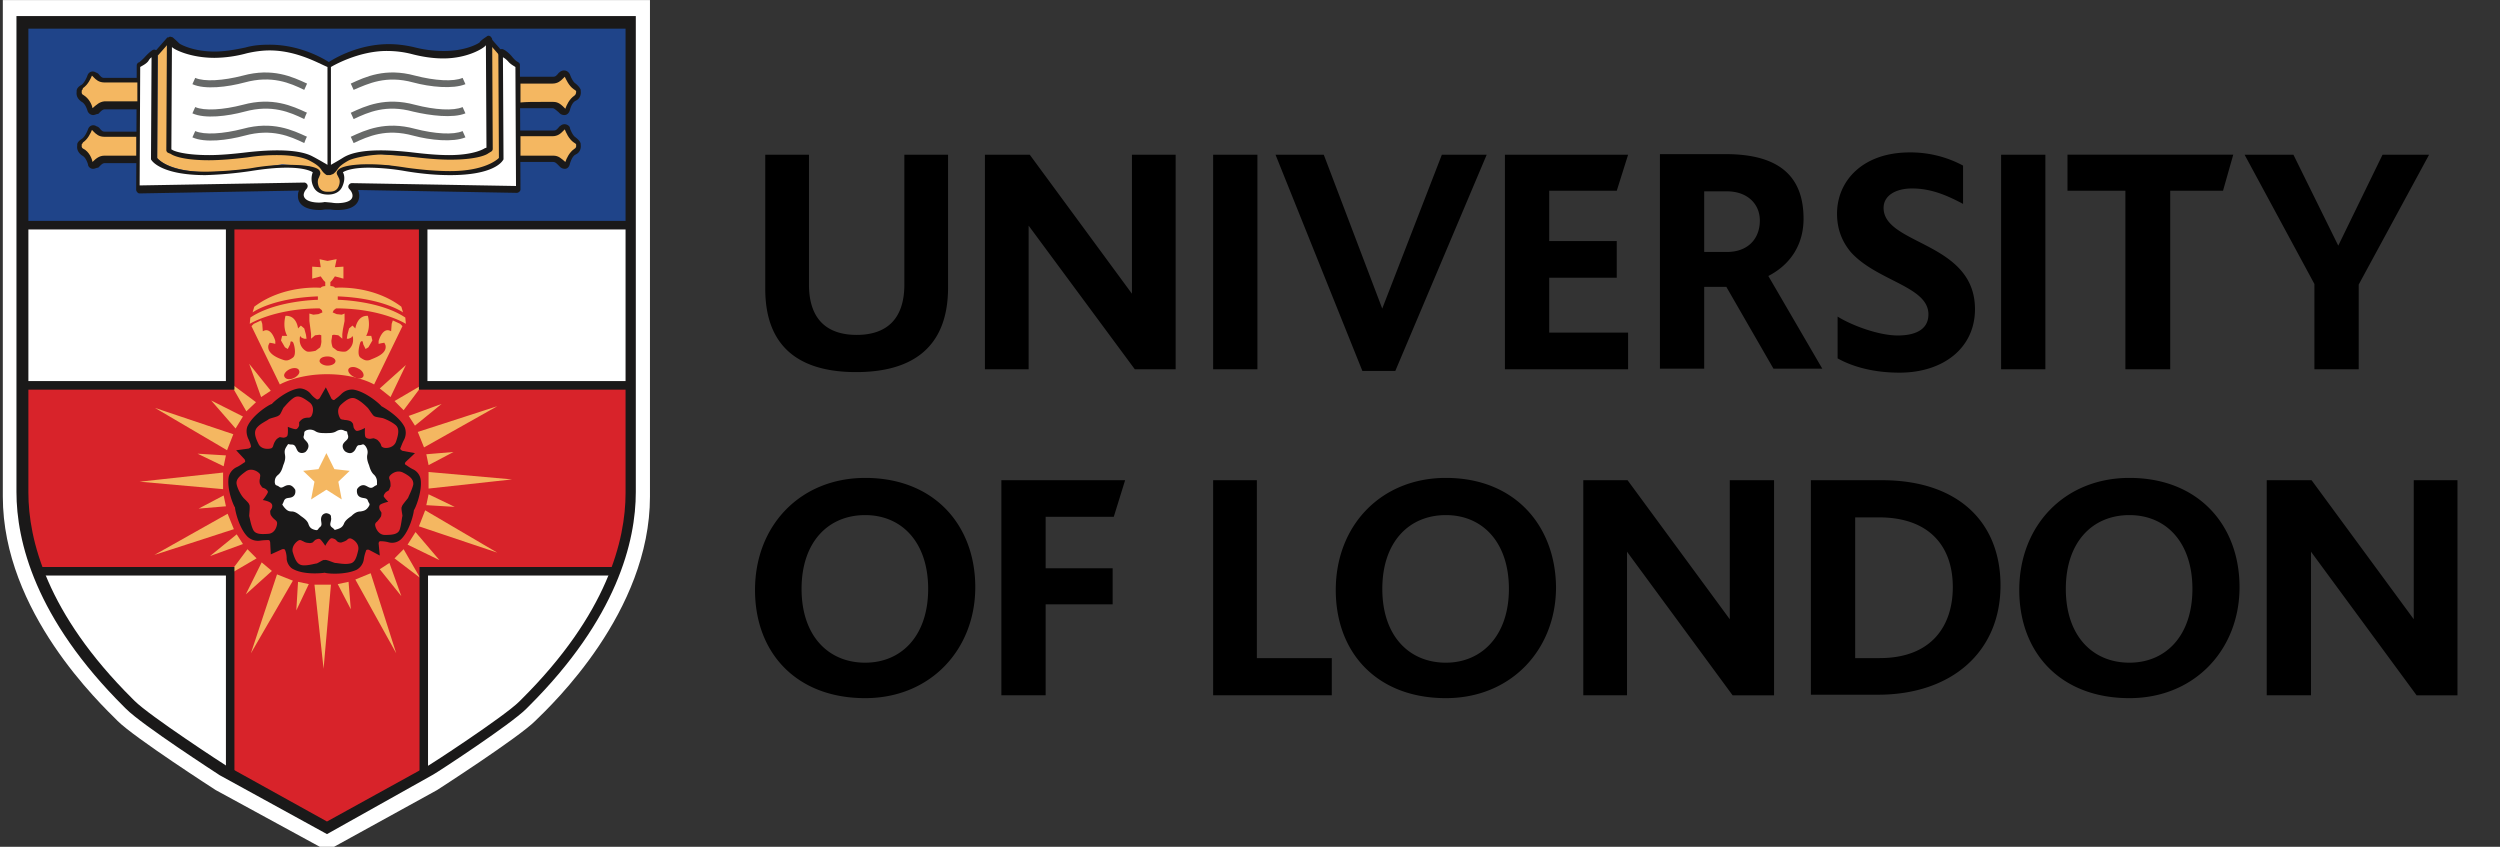 <svg xmlns="http://www.w3.org/2000/svg" width="124" height="42" fill="none"><rect width="100%" height="100%" fill="#333333" stroke="none"/><g clip-path="url(#a)"><path fill="#fff" fill-rule="evenodd" d="m16.218 42.195-5.519-3.008s-4.054-2.61-4.87-3.433C5.011 34.931.14 30.364.14 24.632V.004h32.098v24.628c0 5.731-4.87 10.328-5.687 11.122-.817.823-4.872 3.433-4.872 3.433l-5.462 3.008Z" clip-rule="evenodd"/><path fill="#1F4489" fill-rule="evenodd" d="M1.125 11.155h30.156V1.11H1.125v10.045Z" clip-rule="evenodd"/><path fill="#fff" fill-rule="evenodd" d="M31.28 11.154H1.126V25.71l.253.964.423 1.476.591 1.362.704 1.22.873 1.333.788 1.022.901 1.021.817.823 1.351 1.05 1.267.908 1.633 1.135 5.463 3.007 5.518-3.064 1.042-.68.93-.625.929-.653.563-.397.76-.653.62-.68.563-.625.59-.68.592-.795.535-.766.648-1.05.338-.624.394-.795.31-.794.422-1.419.253-1.816.085-13.76Z" clip-rule="evenodd"/><path fill="#D8232A" fill-rule="evenodd" d="M11.43 11.154h9.574V19.1h10.22v6.355l-.253 1.39-.225.738-.366.71h-9.405v10.044l-4.899 2.695-4.674-2.582V28.292H1.885l-.478-1.362-.282-.965V19.07h10.277v-7.916h.028Z" clip-rule="evenodd"/><path fill="#1A1919" fill-rule="evenodd" d="M1.125 11.381h30.1v-.425h-30.1v.425Z" clip-rule="evenodd"/><path fill="#1A1919" fill-rule="evenodd" d="M1.408 1.422v23.011c0 2.327.9 5.987 5.152 10.215l.113.113c.732.738 4.477 3.178 4.533 3.206l5.012 2.78 5.04-2.78c.028 0 3.773-2.44 4.505-3.178l.113-.113c4.251-4.228 5.152-7.888 5.152-10.215V1.422H1.408Zm14.81 39.95-5.322-2.922c-.169-.114-3.857-2.497-4.645-3.292l-.113-.113c-4.392-4.37-5.322-8.2-5.322-10.64V.798h30.72v23.607c0 2.44-.93 6.27-5.322 10.64l-.113.113c-.76.766-4.449 3.178-4.618 3.263l-5.265 2.951Z" clip-rule="evenodd"/><path fill="#1A1919" fill-rule="evenodd" d="m13.43 27.498.564-.256s.112-.028.14.029c.029.056.085.227.085.425 0 .199.14.454.338.54.535.283 1.408.198 1.548.17.141.056 1.014.113 1.577-.142a.709.709 0 0 0 .366-.54c.028-.198.085-.34.113-.425.028-.057.14-.028.14-.028l.536.283-.057-.595s0-.114.085-.114c.056 0 .225 0 .422.057a.65.65 0 0 0 .62-.17c.422-.426.619-1.277.619-1.42.084-.113.422-.935.338-1.531a.671.671 0 0 0-.394-.511c-.17-.085-.31-.199-.366-.227-.057-.057.028-.142.028-.142l.45-.425-.62-.114s-.112-.057-.112-.113c.028-.057.085-.227.17-.398a.757.757 0 0 0 .056-.652c-.254-.54-1.042-.993-1.155-1.05-.084-.114-.76-.71-1.38-.823a.743.743 0 0 0-.619.227c-.14.142-.282.227-.338.284-.056.028-.14-.057-.14-.057l-.282-.567-.31.539s-.084.085-.14.056a1.242 1.242 0 0 1-.31-.283c-.113-.142-.366-.284-.592-.256-.591.086-1.267.681-1.323.767-.14.028-.901.51-1.183 1.05-.112.198-.084.453 0 .652.085.17.141.34.141.397.028.057-.113.114-.113.114l-.619.085.422.454s.057.113 0 .142c-.056.028-.197.141-.366.227a.73.73 0 0 0-.422.482c-.113.596.225 1.419.31 1.532 0 .142.197 1.021.62 1.447a.75.75 0 0 0 .619.199c.197-.029.366-.029.422-.029.084 0 .084.142.084.142l.029.568Z" clip-rule="evenodd"/><path fill="#fff" fill-rule="evenodd" d="M16.191 25.454s-.197 0-.253.2c-.057.198.084.368-.057.481-.14.114-.084.199-.281.142-.197-.056-.253-.142-.31-.312-.056-.142-.197-.255-.366-.369-.169-.142-.31-.227-.45-.227-.17 0-.254-.056-.395-.227-.112-.17-.084-.056 0-.283.085-.227.282-.114.45-.227.17-.114.114-.34.114-.34s-.141-.256-.338-.228c-.197 0-.31.199-.45.085-.142-.113-.198-.028-.226-.227 0-.198.056-.283.197-.397.113-.113.169-.255.225-.454.085-.199.113-.34.085-.51-.028-.17-.028-.256.084-.426.113-.17.028-.085.254-.085.225 0 .197.255.338.369.168.113.337 0 .337 0s.198-.17.141-.37c-.056-.198-.281-.255-.225-.425.056-.17-.028-.199.14-.284a.491.491 0 0 1 .451.057c.141.085.31.085.507.085s.366 0 .507-.085c.14-.085.281-.113.422-.028.197.056.085 0 .17.227.055.227-.17.255-.254.454-.057.198.112.34.112.34s.226.17.395.029c.168-.114.14-.341.31-.341.168 0 .168-.113.309.057.113.17.113.284.084.425-.028.142 0 .313.085.511.056.199.113.34.225.454a.478.478 0 0 1 .17.397c0 .199.027.085-.17.227-.197.142-.31-.085-.507-.085s-.31.199-.31.199-.056.255.113.369c.17.113.366.028.423.198.056.17.14.142.028.312-.113.17-.226.199-.394.227-.17 0-.31.085-.451.227-.169.114-.31.227-.366.37-.056.141-.14.226-.338.283-.197.057-.056.057-.253-.085-.197-.142 0-.312-.057-.51.029-.171-.225-.2-.225-.2Z" clip-rule="evenodd"/><path fill="#F4B761" fill-rule="evenodd" d="m16.246 12.942-.395-.085.057.397-.423-.028v.595l.423-.113.14.198.085.086v.198s-.169 0-.225.085c0 0-1.83-.17-3.295.937l-.084.283s.957-.709 3.238-.794v.17s-2.084.029-3.35.88l-.029.312s1.183-.738 3.35-.766h.113l.113.085.028.113-.197.086-.253.028-.197-.057v.369l.056.426.028.227v.227l.197-.17.225-.029.085.028v.227c.028.142-.056.37-.056.37l-.226.17s-.338.085-.45.028a.625.625 0 0 1-.338-.568c0-.312.084-.113.084-.113l.141.057h.113l-.028-.199-.085-.312-.169-.142-.14.142s-.057-.653-.62-.624c0 0-.169.539.084.993h-.253l-.056.227.197.34.14.085.113-.227.028-.142s.057-.028.113.029.197.624 0 .766c-.197.142-.31.17-.479.113-.168-.056-.844-.283-.732-.737l.057-.114.169.029.112.028v-.142s-.197-.738-.62-.482l-.027-.37-.057-.17-.366.17-.112.114 1.407 2.894s.873-.51 2.338-.51c1.492 0 2.337.51 2.337.51l1.407-2.894-.112-.113-.366-.17-.057.17-.028.369c-.422-.256-.62.482-.62.482v.142l.113-.028.17-.029.056.114c.112.454-.592.652-.76.737-.17.057-.282.029-.48-.113-.196-.142-.027-.71 0-.766.057-.085.113-.029.113-.029l.029.142.112.227.14-.085.198-.34-.056-.227h-.254c.254-.454.085-.993.085-.993-.535-.029-.62.624-.62.624l-.14-.142-.17.142-.084.312-.028.199h.084l.141-.057s.085-.199.085.113c0 .256-.141.454-.338.568-.141.056-.45-.029-.45-.029l-.226-.17s-.084-.227-.056-.369c.028-.142.028-.227.028-.227l.084-.028.226.028.197.17v-.226l.028-.227.084-.426v-.369l-.14.057-.254-.028-.197-.086.056-.113.113-.085h.113c2.196.028 3.35.766 3.35.766l-.028-.312c-1.267-.851-3.35-.88-3.35-.88v-.17c2.252.085 3.237.794 3.237.794l-.084-.283c-1.464-1.107-3.294-.937-3.294-.937-.028-.085-.226-.085-.226-.085v-.198l.085-.086.14-.198.423.113v-.595l-.422.028.084-.397c-.028 0-.45.085-.45.085ZM20.61 26.39l1.183 1.39-1.577-.766.394-.624Zm.113-4.966 3.941-1.276-3.632 2.043-.31-.767Zm.535 1.987 4.139.368-4.14.454v-.822Zm-.17 1.9 3.576 2.1-3.885-1.305.31-.794Zm.057-2.78 1.351-.113-1.238.652-.113-.539Zm.113 1.986 1.295.624-1.408-.085.113-.539Zm-9.658 1.73-3.942 1.278 3.632-2.043.31.766Zm-.535-1.985-4.14-.37 4.14-.453v.823Zm.197-1.93-3.576-2.1 3.886 1.306-.31.794Zm-.056 2.781-1.352.113 1.239-.652.113.539Zm-.113-1.986-1.295-.624 1.408.085-.113.539Zm7.293 5.306 1.267 3.972-2.028-3.66.76-.312ZM16.415 29l-.366 4.171-.451-4.17h.817Zm-1.887-.199-2.084 3.604 1.296-3.916.788.313Zm2.76.057.112 1.362-.648-1.248.535-.114Zm-1.972.114-.619 1.305.085-1.419.534.114Zm-2.59-1.277-1.408.823.957-1.277.451.454Zm-.676-.71-1.633.596 1.324-1.078.31.483Zm1.436 1.334-1.295 1.163.788-1.588.507.425Zm6.533-1.078.816 1.419-1.267-.965.45-.454Zm-.704.68.591 1.647-1.07-1.334.479-.312Zm.253-8.029 1.408-.823-.957 1.277-.45-.454Zm.704.738 1.633-.596-1.323 1.078-.31-.482Zm-1.436-1.362 1.295-1.163-.76 1.589-.535-.426Zm-6.617 1.135-.816-1.419 1.295.965-.479.454Zm.732-.71-.591-1.645 1.07 1.334-.479.312Zm-1.267 1.561-1.21-1.39 1.576.794-.366.596Zm4.505 1.22-.394.795-.76.085.563.539-.169.88.76-.483.76.482-.168-.88.563-.538-.76-.085-.395-.795Z" clip-rule="evenodd"/><path fill="#1A1919" fill-rule="evenodd" d="M11.627 19.326H1.125V18.9h10.08v-7.746h.422v8.172Zm19.597 0H20.778v-8.172h.423V18.9h10.023v.426ZM21.23 38.364h-.422V28.122h9.629v.425h-9.207v9.817Zm-9.602.114h-.422v-9.93H1.998v-.426h9.63v10.356Z" clip-rule="evenodd"/><path fill="#F4B761" fill-rule="evenodd" d="m8.388 1.933-.563.568-.028 5.362s.45.54 1.97.653c1.521.113 4.224-.37 4.224-.37l1.352.114.366.17-.028.341.056.454.253.312.676-.028.226-.312v-.511l-.029-.227.563-.227.45-.057 1.38.029 1.324.255 1.718.085s1.041-.057 1.52-.17a5.85 5.85 0 0 0 .788-.312l.17-.227-.029-5.193-.591-.709-.056 1.249.084 3.83-.028.482-.648.256-2.73.028-2.056-.142-1.099.114-.788.312-.591.425-1.042-.737-1.549-.199-3.21.284-1.323-.029-.844-.34c.084 0 .112-5.533.112-5.533Z" clip-rule="evenodd"/><path fill="#1A1919" fill-rule="evenodd" d="M16.275 8.686c-.028 0-.085 0-.113-.028-.31-.227-.14-.34-.788-.681-.423-.227-1.099-.284-1.633-.284-.423 0-.93.028-1.465.113-.704.085-1.351.142-1.914.142-1.436 0-1.859-.284-1.887-.312l-.14-.057a.156.156 0 0 1-.085-.141l.028-5.448c0-.085.085-.17.17-.17.027 0 .084.028.112.028.197.17.31.284.338.312.084.057.704.397 1.745.397.479 0 .986-.085 1.52-.198.395-.114.79-.142 1.211-.142 1.718 0 2.957.88 3.013.908a.156.156 0 0 1 .085.142v5.249c-.028.085-.113.17-.197.17Z" clip-rule="evenodd"/><path fill="#1A1919" fill-rule="evenodd" d="M16.359 8.686c-.084 0-.169-.085-.169-.17V3.238c0-.056.028-.113.085-.141.056-.029 1.323-.908 3.012-.908.423 0 .817.056 1.211.141a5.892 5.892 0 0 0 1.52.199c1.042 0 1.662-.34 1.774-.426 0-.028.113-.141.338-.283.057-.057.113-.057.17-.029.055.029.084.085.112.142l.028 5.448a.156.156 0 0 1-.085.142l-.14.085c-.028.028-.45.312-1.887.312-.563 0-1.21-.057-1.914-.142-.48-.057-.986-.085-1.465-.113-.506 0-1.38.141-1.689.312-.591.34-.422.397-.732.652-.084.029-.14.057-.169.057ZM4.618 8.374c-.141 0-.254-.114-.254-.227-.028-.085-.112-.34-.281-.426-.17-.113-.282-.283-.254-.482v-.057c0-.113.085-.198.254-.312.14-.113.253-.369.281-.454.057-.17.226-.255.395-.17.028.028.084.028.112.057.056.028.085.085.113.113.084.085.112.114.225.114h1.689c.085 0 .17.085.17.17v1.22c0 .085-.057.17-.17.17H5.21c-.113 0-.169.057-.31.199l-.028.028c-.084 0-.169.057-.253.057Zm0-2.667a.304.304 0 0 1-.282-.227c-.028-.085-.112-.34-.281-.426-.17-.113-.282-.283-.254-.482v-.057c0-.113.085-.227.254-.312.14-.113.253-.369.281-.454.056-.17.225-.255.394-.17.029.028.085.028.113.057.056.028.084.085.113.113.084.085.112.114.225.114H6.898c.057 0 .085.028.113.056a.216.216 0 0 1 .056.114v1.22c0 .085-.084.17-.169.17H5.21c-.113 0-.169.057-.31.199l-.028.028c-.084 0-.169.057-.253.057Zm23.398 2.667a.343.343 0 0 1-.254-.114l-.028-.028c-.14-.142-.197-.199-.31-.199h-1.689c-.084 0-.169-.085-.169-.17v-1.22c0-.085.085-.17.17-.17H27.452c.112 0 .14-.028.225-.114.028-.028.056-.085.113-.113a.305.305 0 0 1 .422 0c.028.028.056.057.056.113.028.086.141.37.282.454.14.114.225.199.253.313v.056c.028.199-.056.397-.253.483-.17.085-.254.368-.282.454-.028.141-.112.255-.253.255Zm-.028-2.667a.343.343 0 0 1-.254-.114l-.028-.028c-.169-.142-.225-.199-.31-.199h-1.689c-.084 0-.169-.085-.169-.17v-1.22c0-.057.028-.085.056-.113a.213.213 0 0 1 .113-.057h1.718c.112 0 .14-.029.225-.114.028-.028.056-.085.112-.113a.305.305 0 0 1 .423 0 .391.391 0 0 1 .084.113c.028.085.141.37.282.454.14.114.225.227.253.312v.057c.028.199-.056.397-.253.483-.17.085-.254.34-.282.454-.028.113-.112.255-.281.255Z" clip-rule="evenodd"/><path fill="#1A1919" fill-rule="evenodd" d="M16.721 10.417c-.197 0-.337-.029-.337-.029h-.198c-.112 0-.197.029-.31.029-.928 0-1.098-.426-1.098-.681 0-.085 0-.199.057-.284l-7.912.142c-.056 0-.085-.028-.113-.057a.216.216 0 0 1-.056-.113l.028-6.186c0-.056.056-.142.113-.142 0 0 .084-.056.253-.227.254-.283.422-.397.45-.397.057-.028.113 0 .17.029.056.028.056.085.056.141v.142l-.028 5.05c.112.114.62.682 2.308.682.62 0 1.521-.057 2.338-.17a10.22 10.22 0 0 1 1.83-.17c1.295 0 1.52.198 1.576.283.029.057.057.114.029.199l-.057.142c-.028.056-.112.198 0 .482.085.17.254.227.395.227h.168c.141 0 .31-.057.395-.227.14-.284.028-.454.028-.454l-.085-.17a.176.176 0 0 1 .029-.199c.056-.085.281-.312 1.576-.312.507 0 1.127.057 1.83.17.817.114 1.55.17 2.169.17 1.66 0 2.308-.539 2.421-.652l-.028-5.22c0-.058.028-.114.056-.143.056-.028.113-.056.17-.028.027 0 .253.113.478.397.169.199.253.227.253.227.056.028.113.085.113.142v.142l.028 6.043c0 .057-.028.085-.056.114a.213.213 0 0 1-.113.057l-7.884-.142c.028.085.056.17.056.283 0 .284-.168.71-1.098.71Z" clip-rule="evenodd"/><path fill="#fff" fill-rule="evenodd" d="M15.54 7.778c.056.028.168.085.703.397V3.323c-.422-.17-1.52-.822-2.872-.822-.366 0-.76.056-1.126.141a6.26 6.26 0 0 1-1.605.227c-1.21 0-2.027-.425-2.112-.539L8.5 7.41l.056.028c.028.028.507.255 1.83.255.536 0 1.183-.057 1.887-.142 1.52-.17 2.675-.113 3.266.227Z" clip-rule="evenodd"/><path fill="#F4B761" fill-rule="evenodd" d="M4.054 7.154v.057c0 .028-.028.113.084.17.282.142.423.482.45.652.17-.17.339-.312.592-.312h1.577V6.785H5.18c-.281 0-.422-.142-.535-.255l-.084-.086c-.057.142-.197.454-.45.625 0 .028-.029.056-.057.085Zm0-2.667v.056c0 .029-.028.114.084.17.282.171.423.483.45.653.198-.17.339-.312.592-.34h1.633V4.09H5.18c-.281 0-.422-.142-.535-.256l-.084-.085c-.057.142-.197.454-.45.624 0 .057-.029.085-.057.114Z" clip-rule="evenodd"/><path fill="#676968" fill-rule="evenodd" d="M15.09 4.458c-.704-.34-1.605-.737-2.957-.368-.844.227-1.97.368-2.59.085l.14-.312c.451.198 1.38.142 2.366-.114 1.464-.397 2.45.057 3.182.397l-.141.312Zm0 1.448c-.704-.341-1.605-.738-2.957-.37-.844.228-1.97.37-2.59.086l.14-.312c.451.198 1.38.142 2.366-.114 1.464-.397 2.45.057 3.182.397-.029 0-.141.313-.141.313Zm0 1.191c-.704-.34-1.605-.738-2.957-.369-.844.227-1.97.37-2.59.085l.14-.312c.451.199 1.38.142 2.366-.113 1.464-.397 2.45.057 3.182.397-.029 0-.141.312-.141.312Z" clip-rule="evenodd"/><path fill="#fff" fill-rule="evenodd" d="M16.414 3.323v4.852c.507-.284.62-.369.676-.397.62-.34 1.745-.397 3.294-.227.704.085 1.323.142 1.887.142 1.295 0 1.773-.34 1.773-.34l.085-.029-.028-5.079-.028.028c-.085.114-.873.625-2.084.625-.535 0-1.07-.085-1.605-.227a4.898 4.898 0 0 0-1.126-.142c-1.492-.029-2.844.794-2.844.794Z" clip-rule="evenodd"/><path fill="#F4B761" fill-rule="evenodd" d="M26.858 7.721h.591c.254 0 .395.142.592.313.056-.17.197-.483.45-.653.113-.057.085-.17.085-.17v-.057c-.028-.028-.057-.057-.113-.085-.253-.17-.394-.51-.45-.653l-.085.085c-.113.114-.253.256-.535.256h-1.577v.964h1.042Zm0-2.667h.591c.254 0 .395.142.592.34.056-.17.197-.482.45-.652.085-.057.085-.17.085-.17v-.057c-.028-.028-.057-.056-.113-.085-.253-.17-.394-.51-.45-.624l-.085.085c-.113.114-.253.255-.535.255h-1.577v.937c.282-.029.648-.029 1.042-.029Z" clip-rule="evenodd"/><path fill="#fff" fill-rule="evenodd" d="M16.415 10.048c.028 0 .14.028.31.028.28 0 .76-.056.76-.369 0-.17-.141-.312-.141-.312-.057-.056-.085-.113-.057-.198.029-.057.085-.114.17-.114l8.137.142-.029-5.902c-.084-.056-.253-.141-.366-.283-.084-.085-.14-.142-.253-.199l.028 5.022c0 .029 0 .057-.028.085-.056.085-.479.738-2.619.738-.647 0-1.38-.057-2.224-.199a11.203 11.203 0 0 0-1.802-.17c-.816 0-1.154.142-1.295.227.056.085.14.34-.028.71-.113.255-.366.397-.704.397-.366 0-.62-.142-.732-.398a.89.89 0 0 1-.028-.709c-.141-.085-.48-.227-1.296-.227-.507 0-1.098.057-1.802.17a19.06 19.06 0 0 1-2.224.199c-2.112 0-2.619-.653-2.675-.738-.028-.028-.028-.056-.028-.085l.028-5.022c-.084.057-.113.114-.169.199-.112.142-.31.227-.394.283v.057l-.028 5.817 8.165-.142c.085 0 .17.085.17.17a.217.217 0 0 1-.057.142s-.141.142-.141.312c.028.312.507.369.76.369.17 0 .282-.028.282-.028l.31.028Z" clip-rule="evenodd"/><path fill="#676968" fill-rule="evenodd" d="m17.54 4.458-.142-.312c.733-.34 1.718-.794 3.182-.397.986.256 1.915.312 2.365.114l.141.312c-.62.255-1.746.142-2.59-.085-1.352-.37-2.225.056-2.957.368Zm0 1.448-.142-.313c.733-.34 1.718-.794 3.182-.397.986.256 1.915.312 2.365.114l.141.312c-.62.255-1.746.113-2.59-.085-1.352-.37-2.225.028-2.957.369Zm0 1.191-.142-.312c.733-.34 1.718-.794 3.182-.397.986.255 1.915.312 2.365.113l.141.312c-.62.256-1.746.142-2.59-.085-1.352-.369-2.225.029-2.957.37Z" clip-rule="evenodd"/><path fill="#1A1919" fill-rule="evenodd" d="m7.83 2.756-.17-.17.648-.738.169.17-.648.738Zm16.95 0-.648-.738.169-.17.647.738-.169.17Z" clip-rule="evenodd"/><path fill="#D8232A" fill-rule="evenodd" d="M14.274 21.17s.338.142.423.114c.084-.028.14-.17.14-.17v-.17s.085-.114.141-.142c.056-.057.197-.086.282-.086.084 0 .112 0 .169-.056.056-.057.225-.483-.085-.71-.31-.227-.535-.369-.76-.227-.225.142-.45.426-.507.483-.056.056-.169.397-.253.397 0 .057-.45.142-.507.198-.056.057-.394.2-.563.398-.17.198-.113.454.056.794.14.34.591.284.676.227.056-.057.056-.085.084-.17a.746.746 0 0 1 .141-.255.585.585 0 0 1 .169-.114l.169.028s.14 0 .197-.085c.056-.085.028-.454.028-.454Zm3.83.057s-.029.369.028.454c.056.085.225.085.225.085l.169-.028s.112.028.197.085c.056.057.14.142.169.227.028.085.028.113.113.142.084.056.534.056.647-.312.113-.34.169-.624-.028-.795-.197-.17-.535-.312-.62-.34-.084-.029-.422-.057-.45-.114-.056 0-.282-.397-.338-.425-.056-.057-.31-.313-.563-.426-.225-.113-.45.028-.732.284-.282.255-.085.652-.028.71.084.056.112.027.197.056.084 0 .225.028.281.057.085.028.141.142.141.142l.028.17s.057.142.141.17c.113.028.422-.142.422-.142Zm-5.069 3.575s.226-.284.254-.397c0-.085-.141-.17-.141-.17l-.14-.057s-.085-.114-.113-.17a.487.487 0 0 1 0-.284c0-.085.028-.114 0-.199-.029-.085-.395-.368-.704-.141-.31.226-.507.397-.45.652.055.255.252.567.309.624.028.057.31.284.31.37.056.027 0 .482 0 .567.028.085.084.454.197.68.112.227.394.227.76.2.366-.03.45-.483.422-.568-.028-.085-.056-.085-.113-.142a.762.762 0 0 1-.196-.227c-.029-.057-.029-.199-.029-.199l.085-.142s.056-.142-.028-.227c-.085-.113-.423-.17-.423-.17Zm3.098 2.27s-.198-.312-.282-.34c-.085-.029-.225.056-.225.056l-.113.114s-.113.056-.197.028a.54.54 0 0 1-.282-.085c-.084-.028-.084-.057-.169-.057-.084 0-.45.284-.337.625.112.368.225.595.478.624.254.028.62-.085.676-.085.085 0 .366-.227.422-.17.057-.057.45.141.535.141.085 0 .45.085.704.029.254-.029.338-.284.423-.653.084-.369-.31-.596-.395-.596-.084 0-.112.029-.169.085-.084.057-.169.085-.253.114-.084.028-.197-.029-.197-.029l-.113-.113s-.14-.085-.225-.057c-.113.057-.282.369-.282.369Zm3.125-2.185s-.366.085-.422.17c-.057.086 0 .228 0 .228l.084.141s0 .142-.028.199a1.57 1.57 0 0 1-.17.227c-.055.057-.084.057-.112.142-.028.085.113.539.479.539s.648-.029.732-.256c.084-.226.113-.624.14-.68 0-.085-.084-.426-.027-.454-.029-.057.281-.398.31-.454.027-.085.196-.398.253-.653.028-.255-.17-.426-.507-.596-.338-.17-.648.114-.676.199-.028.085 0 .113.028.198.029.086.029.199.029.284-.029.057-.057.142-.085.199l-.14.085s-.113.113-.113.198c-.029.029.225.284.225.284Zm-5.153-6.213c-.056-.114.085-.284.282-.37.197-.084.422-.056.45.086.057.113-.084.284-.281.369-.197.085-.394.056-.45-.085Zm1.746-.767c0-.142.169-.227.394-.227s.394.114.394.227c0 .142-.197.227-.394.227s-.394-.113-.394-.227Zm1.436.398c.056-.114.282-.142.479-.029.197.085.31.284.253.398-.056.113-.253.141-.45.028-.226-.114-.338-.284-.282-.397Z" clip-rule="evenodd"/><path fill="#000" d="m56.144 14.568-5.068-6.894h-2.224v10.64h2.168v-7.122l5.265 7.122h2.027V7.674h-2.168v6.894ZM85.796 30.713l-5.069-6.895h-2.196v10.668H80.7v-7.121l5.237 7.122h2.056V23.817h-2.196v6.895ZM62.368 7.674h-2.196v10.64h2.196V7.674ZM42.462 18.456c2.619 0 4.562-1.079 4.562-4.2V7.674h-2.168v6.44c0 1.788-.958 2.497-2.365 2.497-1.408 0-2.366-.71-2.366-2.497v-6.44h-2.168v6.582c-.028 3.121 1.887 4.2 4.505 4.2ZM105.419 18.314h2.224V9.46h2.619l.507-1.787h-8.222V9.46h2.872v8.853ZM69.207 18.399 73.74 7.674h-2.224l-2.957 7.632-2.9-7.632h-2.393l4.308 10.725h1.633ZM95.65 15.59c0 .823-.76 1.05-1.52 1.05-.93 0-2.253-.483-2.985-.937v2.072c.76.425 1.802.709 3.07.709 2.167 0 3.744-1.22 3.744-3.15 0-3.348-4.533-3.178-4.533-5.022 0-.624.62-.964 1.408-.964.873 0 1.633.283 2.534.766V8.213a5.498 5.498 0 0 0-2.647-.653c-2.337 0-3.604 1.419-3.604 3.036 0 .823.282 1.419.676 1.901 1.295 1.447 3.857 1.702 3.857 3.093ZM42.912 23.705c-3.21 0-5.463 2.355-5.463 5.56 0 3.122 2.056 5.363 5.463 5.363 3.238 0 5.462-2.411 5.462-5.504 0-3.064-2.027-5.42-5.462-5.42Zm0 9.164c-1.83 0-3.154-1.333-3.154-3.66s1.323-3.66 3.154-3.66c1.83 0 3.125 1.362 3.125 3.66 0 2.327-1.323 3.66-3.125 3.66ZM80.754 16.498h-3.913v-2.724h3.35v-1.816h-3.35V9.461h3.35l.563-1.787h-6.11v10.64h6.11v-1.816ZM62.34 23.818h-2.168v10.668h5.885v-1.844H62.34v-8.824ZM114.795 18.314h2.197v-4.2l3.491-6.44h-2.309l-2.196 4.51-2.224-4.51h-2.422l3.463 6.412v4.228ZM105.619 23.704c-3.21 0-5.463 2.355-5.463 5.561 0 3.122 2.056 5.363 5.463 5.363 3.238 0 5.462-2.412 5.462-5.504 0-3.065-2.027-5.42-5.462-5.42Zm0 9.165c-1.831 0-3.154-1.334-3.154-3.66 0-2.327 1.323-3.66 3.154-3.66 1.83 0 3.125 1.361 3.125 3.66 0 2.326-1.323 3.66-3.125 3.66ZM87.71 13.689c1.154-.596 1.746-1.617 1.746-2.838 0-1.957-1.042-3.206-3.858-3.206h-3.266v10.64h2.196v-4.057h1.098l2.337 4.057h2.422L87.71 13.69Zm-2.055-1.192h-1.127V9.49h1.126c1.014 0 1.634.624 1.634 1.447 0 .908-.592 1.56-1.633 1.56ZM93.34 23.818h-3.52v10.64h3.323c3.66 0 6.082-2.128 6.082-5.42 0-3.149-2.112-5.22-5.885-5.22Zm-.113 8.824h-1.21v-6.98h1.182c2.422 0 3.66 1.362 3.66 3.462 0 1.873-1.013 3.518-3.632 3.518ZM119.722 23.818v6.895l-5.068-6.895h-2.224v10.668h2.196v-7.121l5.237 7.122h2.027V23.817h-2.168ZM101.45 7.674h-2.196v10.64h2.196V7.674ZM71.716 23.704c-3.21 0-5.462 2.355-5.462 5.561 0 3.122 2.055 5.363 5.462 5.363 3.238 0 5.463-2.412 5.463-5.504-.029-3.065-2.056-5.42-5.463-5.42Zm0 9.165c-1.83 0-3.153-1.334-3.153-3.66 0-2.327 1.323-3.66 3.153-3.66s3.126 1.361 3.126 3.66c0 2.326-1.352 3.66-3.126 3.66ZM49.668 34.486h2.196v-4.511h3.323v-1.788h-3.323v-2.553h3.379l.563-1.816h-6.138v10.668Z"/></g><defs><clipPath id="a"><path fill="#fff" d="M0 0h124v42H0z"/></clipPath></defs></svg>